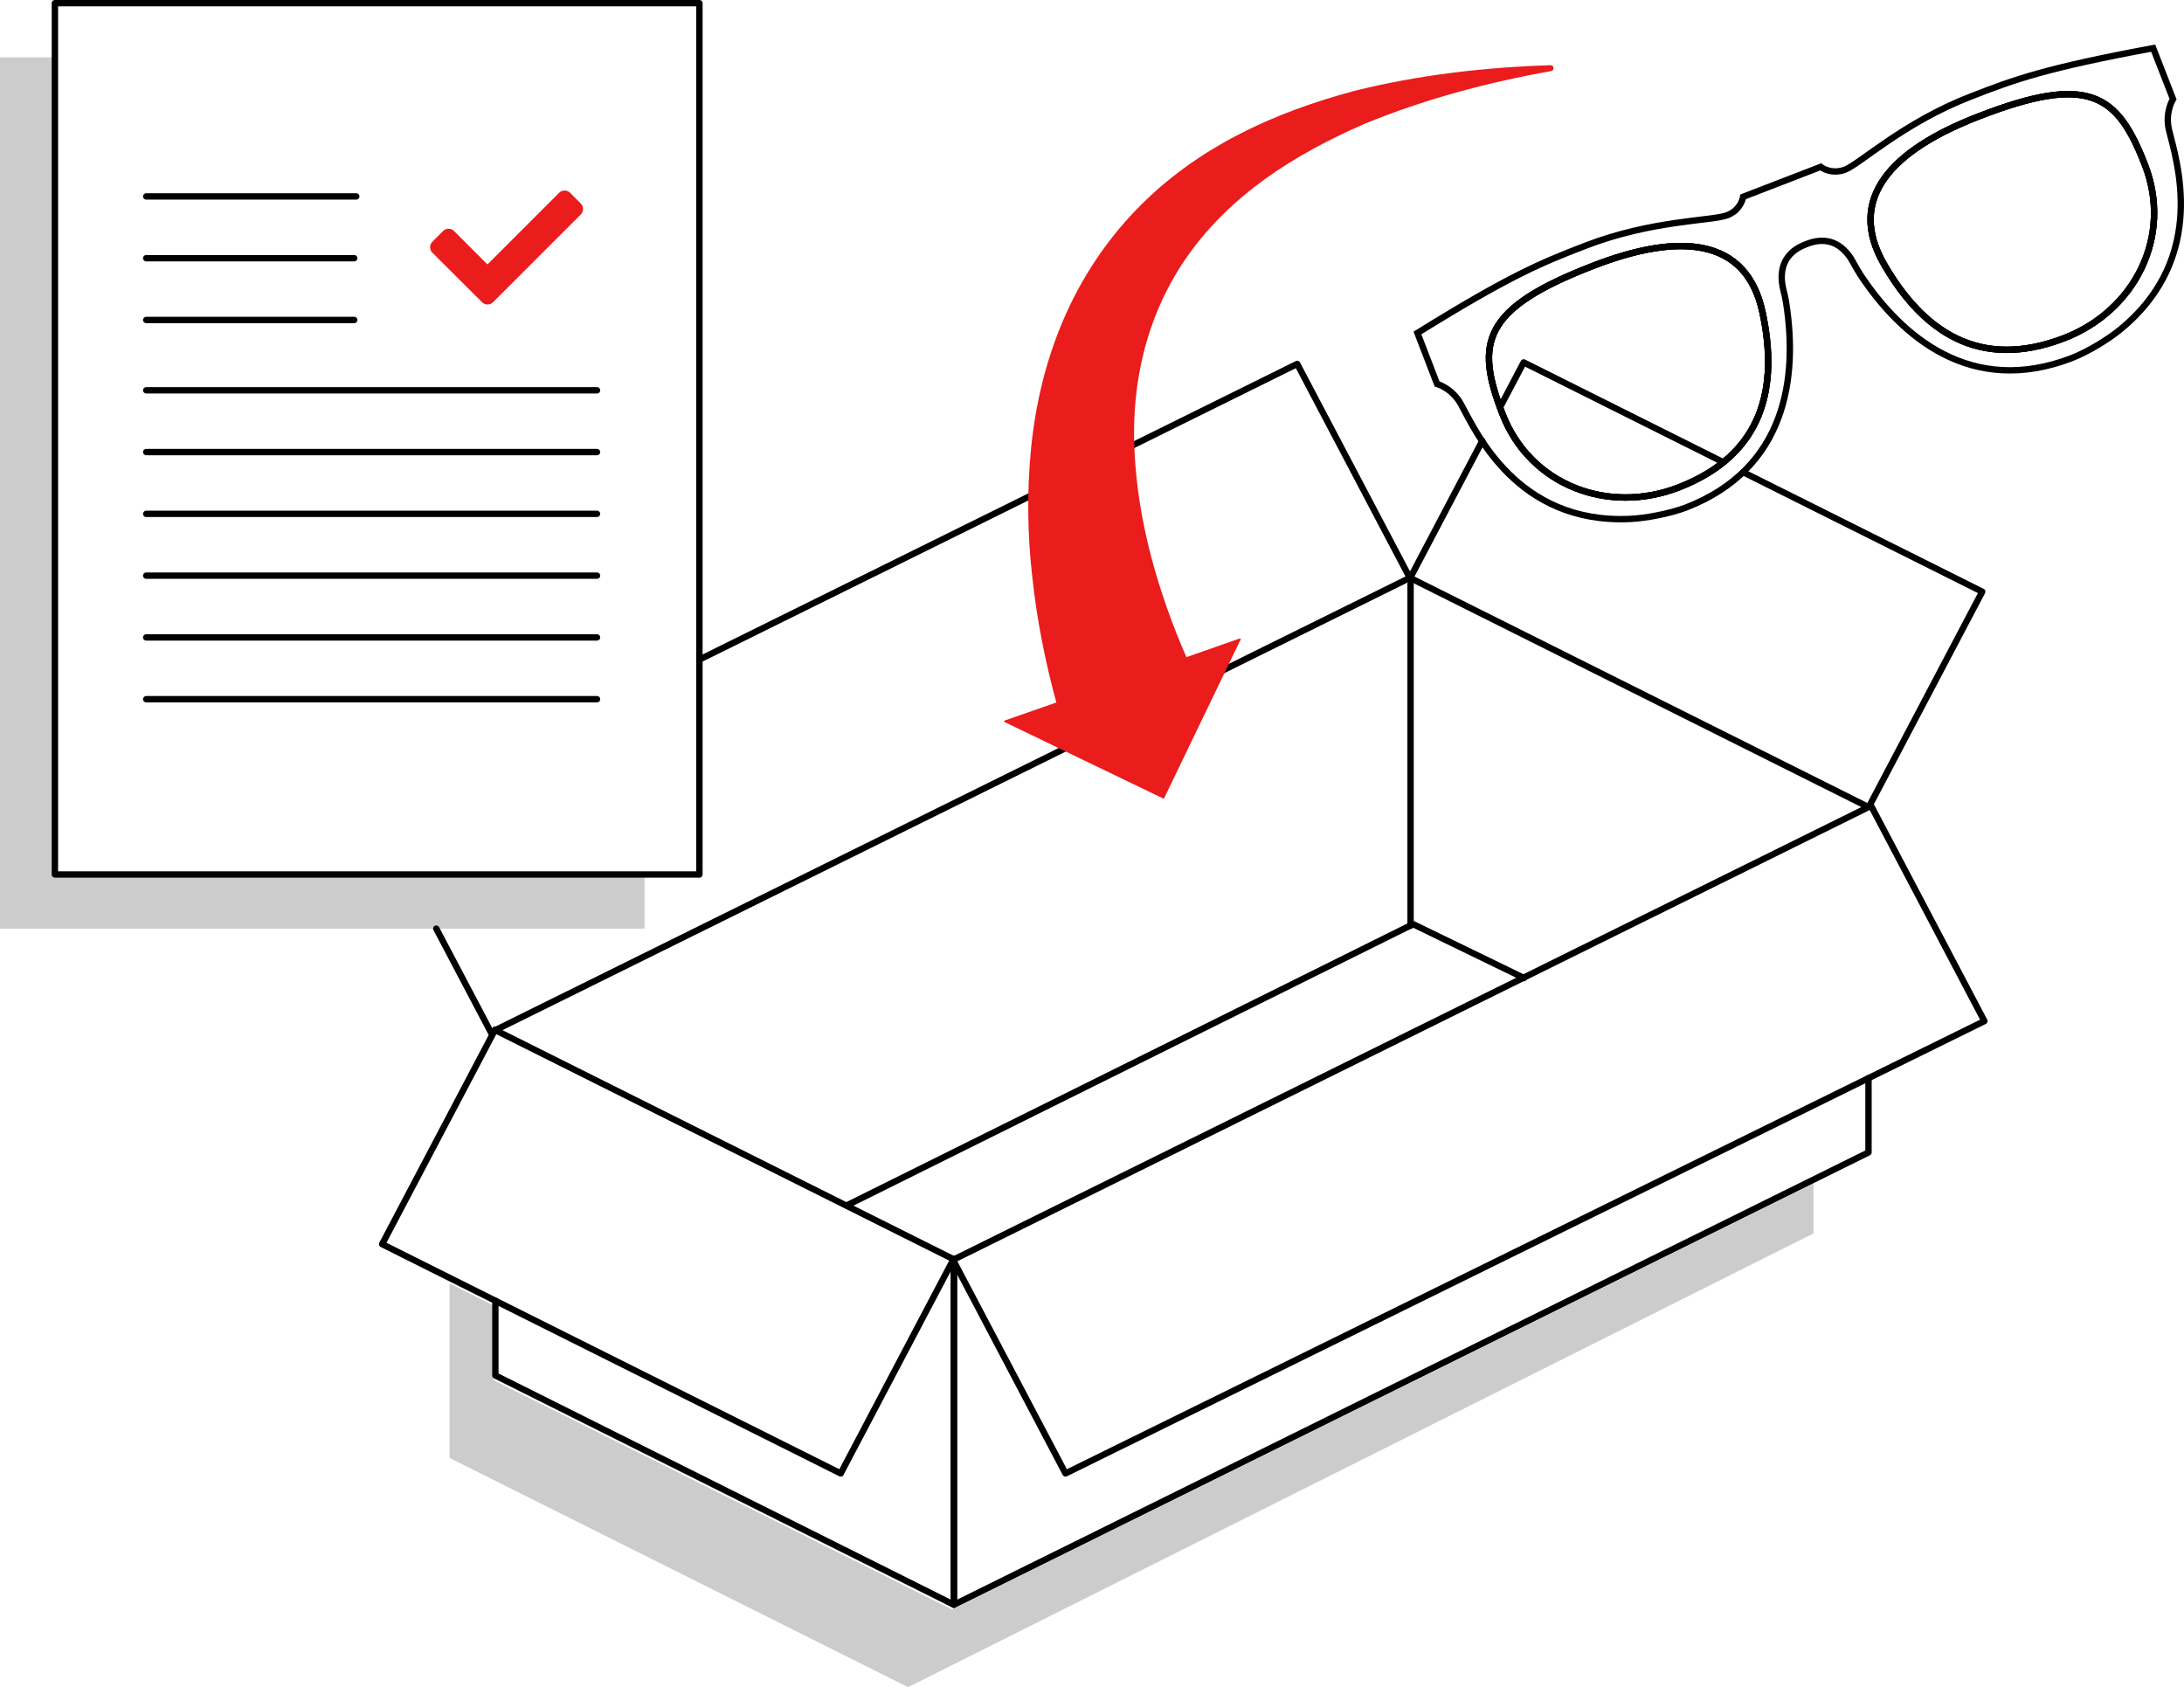 <?xml version="1.0" encoding="utf-8"?>
<!-- Generator: Adobe Illustrator 25.2.3, SVG Export Plug-In . SVG Version: 6.00 Build 0)  -->
<svg version="1.1" xmlns="http://www.w3.org/2000/svg" x="0px" y="0px"
     viewBox="0 0 171.46 132.45" style="enable-background:new 0 0 171.46 132.45;" xml:space="preserve">
<style type="text/css">
	.st0{fill:none;stroke:#000000;stroke-width:0.5;stroke-miterlimit:10;}
	.st1{fill:none;stroke:#000000;stroke-width:0.5;stroke-linecap:round;stroke-linejoin:round;stroke-miterlimit:10;}
	.st2{fill:#EA1C1C;}
	.st3{opacity:0.2;}
	.st4{fill:#EA1C1C;stroke:#EA1C1C;stroke-linecap:round;stroke-linejoin:round;stroke-miterlimit:10;}
	.st5{fill:#EA1C1C;stroke:#EA1C1C;stroke-miterlimit:10;}
	.st6{fill:none;stroke:#000000;stroke-miterlimit:10;}
	.st7{fill:none;stroke:#EA1C1C;stroke-miterlimit:10;}
	.st8{fill:none;stroke:#EA1C1C;stroke-linecap:round;stroke-linejoin:round;stroke-miterlimit:10;}
	.st9{fill:none;stroke:#EA1C1C;stroke-linecap:round;stroke-linejoin:round;}
	.st10{fill:none;stroke:#EA1C1C;stroke-linecap:round;stroke-linejoin:round;stroke-dasharray:5.9,5.9;}

		.st11{clip-path:url(#SVGID_2_);fill:none;stroke:#000000;stroke-width:0.5;stroke-linecap:round;stroke-linejoin:round;stroke-miterlimit:10;}

		.st12{clip-path:url(#SVGID_4_);fill:none;stroke:#000000;stroke-width:0.5;stroke-linecap:round;stroke-linejoin:round;stroke-miterlimit:10;}
	.st13{fill:none;}
	.st14{fill:none;stroke:#EA1C1C;stroke-linecap:round;stroke-linejoin:round;stroke-dasharray:6.406,6.406;}

		.st15{clip-path:url(#SVGID_6_);fill:none;stroke:#000000;stroke-width:0.5;stroke-linecap:round;stroke-linejoin:round;stroke-miterlimit:10;}

		.st16{clip-path:url(#SVGID_8_);fill:none;stroke:#000000;stroke-width:0.5;stroke-linecap:round;stroke-linejoin:round;stroke-miterlimit:10;}

		.st17{clip-path:url(#SVGID_10_);fill:none;stroke:#000000;stroke-width:0.5;stroke-linecap:round;stroke-linejoin:round;stroke-miterlimit:10;}

		.st18{clip-path:url(#SVGID_12_);fill:none;stroke:#000000;stroke-width:0.5;stroke-linecap:round;stroke-linejoin:round;stroke-miterlimit:10;}

		.st19{clip-path:url(#SVGID_14_);fill:none;stroke:#000000;stroke-width:0.5;stroke-linecap:round;stroke-linejoin:round;stroke-miterlimit:10;}

		.st20{clip-path:url(#SVGID_16_);fill:none;stroke:#000000;stroke-width:0.5;stroke-linecap:round;stroke-linejoin:round;stroke-miterlimit:10;}

		.st21{clip-path:url(#SVGID_18_);fill:none;stroke:#000000;stroke-width:0.5;stroke-linecap:round;stroke-linejoin:round;stroke-miterlimit:10;}

		.st22{clip-path:url(#SVGID_20_);fill:none;stroke:#000000;stroke-width:0.5;stroke-linecap:round;stroke-linejoin:round;stroke-miterlimit:10;}
</style>
    <g id="Layer_1">
</g>
    <g id="Layer_2">
	<g>
		<polygon class="st1" points="38.89,80.87 110.69,45.36 146.69,63.36 74.89,98.87 		"/>
        <polyline class="st1"
                  points="38.89,102.12 38.89,107.98 74.89,125.98 74.89,99.04 74.89,98.87 74.86,98.85 74.8,98.82 		"/>
        <polyline class="st1" points="74.89,98.87 74.89,99.04 74.89,125.98 146.69,90.47 146.69,84.64 		"/>
        <line class="st1" x1="110.75" y1="45.29" x2="116.37" y2="34.61"/>
        <polyline class="st1" points="136.85,37.07 155.62,46.45 146.75,63.29 		"/>
        <polyline class="st1" points="117.76,31.98 119.62,28.45 135.28,36.28 		"/>
        <polyline class="st1" points="146.92,63.31 155.79,80.16 83.65,115.67 74.78,98.83 		"/>
        <line class="st1" x1="110.74" y1="45.85" x2="110.74" y2="72.67"/>
        <polyline class="st1" points="38.87,80.83 30,97.67 66,115.67 74.87,98.83 		"/>
        <line class="st1" x1="38.57" y1="81.1" x2="34.25" y2="72.9"/>
        <polyline class="st1" points="54.91,51.78 101.84,28.57 110.71,45.42 		"/>
        <polyline class="st1" points="66.6,94.57 110.94,72.55 119.65,76.78 		"/>
        <g>
			<path class="st2" d="M121.77,5.58c-5.05,0.9-10,2.23-14.64,4.14c-2.76,1.2-5.4,2.6-7.77,4.3c-2.37,1.7-4.44,3.71-6.05,5.97
				c-3.23,4.53-4.53,9.98-4.24,15.48c0.26,5.47,1.83,10.97,4.07,16.12l4.2-1.47l0.08,0.04l-6.05,12.55l-12.55-6.05l0.04-0.09
				l4.07-1.42c-0.87-3.2-1.52-6.45-1.88-9.78c-0.39-3.35-0.44-6.78-0.1-10.2c0.34-3.42,1.15-6.85,2.53-10.06
				c1.37-3.2,3.32-6.16,5.7-8.62c2.37-2.47,5.15-4.43,8.06-5.93c2.91-1.51,5.96-2.58,9.03-3.41c5.13-1.28,10.31-1.87,15.46-2.03
				C122.01,5.11,122.06,5.53,121.77,5.58z"/>
		</g>
        <g>
			<path class="st0" d="M131.78,38.27c-5.57,2.15-11.67-0.21-13.82-5.76c-2.16-5.57-1.61-8.27,7.08-11.63
				c6.79-2.64,12.07-2.26,13.33,3.64C139.62,30.35,138.49,35.67,131.78,38.27z"/>
            <path class="st0" d="M170.28,10.2c-0.33-1.4,0.32-2.42,0.32-2.42l-1.56-4c-8.39,1.56-10.85,2.44-14.32,3.8
				c-5.24,2.02-8.71,5.29-9.87,5.74c-0.27,0.1-0.53,0.14-0.75,0.14c-0.71,0.01-1.16-0.36-1.16-0.36l-6.09,2.35
				c0,0-0.09,0.66-0.71,1.15c-0.15,0.1-0.33,0.22-0.55,0.3c-1.16,0.45-5.93,0.37-11.17,2.41c-3.47,1.34-5.88,2.33-13.14,6.83l1.54,4
				c0,0,1.17,0.32,1.87,1.58c1.18,2.15,4.39,9.41,13.24,9.02c1.24-0.05,3.15-0.41,4.44-0.9c7.9-3.06,8.75-10.24,7.87-15.97
				c-0.06-0.41-0.15-0.82-0.26-1.24c-0.05-0.24-0.12-0.6-0.1-1.02c0.04-0.84,0.41-1.85,1.84-2.41l0.13-0.05
				c1.35-0.53,2.28-0.12,2.88,0.44c0.33,0.31,0.58,0.67,0.71,0.93c0.21,0.37,0.41,0.73,0.64,1.09c3.2,4.81,8.66,9.55,16.57,6.5
				c1.29-0.5,2.95-1.52,3.9-2.32C173.37,20.11,170.86,12.58,170.28,10.2z M131.78,38.27c-5.57,2.15-11.67-0.21-13.82-5.76
				c-2.16-5.57-1.61-8.27,7.08-11.63c6.79-2.64,12.07-2.26,13.33,3.64C139.62,30.35,138.49,35.67,131.78,38.27z M162.07,26.54
				c-6.72,2.59-11.13-0.58-14.13-5.74c-3.05-5.21,0.59-9.03,7.4-11.66c8.68-3.37,10.91-1.74,13.06,3.82
				C170.56,18.54,167.63,24.38,162.07,26.54z"/>
            <path class="st0" d="M162.07,26.54c-6.72,2.59-11.13-0.58-14.13-5.74c-3.05-5.21,0.59-9.03,7.4-11.66
				c8.68-3.37,10.91-1.74,13.06,3.82C170.56,18.54,167.63,24.38,162.07,26.54z"/>
            <path class="st0" d="M131.78,38.27c-5.57,2.15-11.67-0.21-13.82-5.76c-2.16-5.57-1.61-8.27,7.08-11.63
				c6.79-2.64,12.07-2.26,13.33,3.64C139.62,30.35,138.49,35.67,131.78,38.27z"/>
            <path class="st0" d="M162.07,26.54c-6.72,2.59-11.13-0.58-14.13-5.74c-3.05-5.21,0.59-9.03,7.4-11.66
				c8.68-3.37,10.91-1.74,13.06,3.82C170.56,18.54,167.63,24.38,162.07,26.54z"/>
            <line class="st0" x1="136.15" y1="16.59" x2="136.11" y2="16.53"/>
            <line class="st0" x1="136.15" y1="16.59" x2="136.11" y2="16.53"/>
            <line class="st0" x1="144.1" y1="13.43" x2="144.11" y2="13.47"/>
		</g>
        <polygon class="st3" points="50.6,68.65 50.6,72.9 0,72.9 0,4.5 4.31,4.5 4.31,68.65 		"/>
        <polygon class="st1" points="4.31,68.65 50.6,68.65 54.91,68.65 54.91,0.25 4.31,0.25 4.31,4.5 		"/>
        <line class="st1" x1="11.48" y1="30.64" x2="46.87" y2="30.64"/>
        <line class="st1" x1="11.48" y1="35.49" x2="46.87" y2="35.49"/>
        <line class="st1" x1="11.48" y1="40.34" x2="46.87" y2="40.34"/>
        <line class="st1" x1="11.48" y1="45.19" x2="46.87" y2="45.19"/>
        <line class="st1" x1="11.48" y1="50.04" x2="46.87" y2="50.04"/>
        <line class="st1" x1="11.48" y1="54.89" x2="46.87" y2="54.89"/>
        <line class="st1" x1="11.48" y1="15.42" x2="27.97" y2="15.42"/>
        <line class="st1" x1="11.48" y1="20.27" x2="27.81" y2="20.27"/>
        <line class="st1" x1="11.48" y1="25.12" x2="27.81" y2="25.12"/>
        <g>
			<path class="st2" d="M33.94,19.83c-0.23-0.23-0.23-0.61,0-0.85l0.85-0.85c0.23-0.23,0.61-0.23,0.85,0l2.63,2.63l5.63-5.63
				c0.23-0.23,0.61-0.23,0.85,0l0.85,0.85c0.23,0.23,0.23,0.61,0,0.85l-6.9,6.9c-0.23,0.23-0.61,0.23-0.85,0L33.94,19.83z"/>
		</g>
        <g class="st3">
			<polygon points="142.37,92.91 142.37,96.83 71.29,132.45 35.29,114.45 35.29,100.75 38.76,102.49 38.76,108.35 71.29,124.62
				74.76,126.35 			"/>
		</g>
	</g>
</g>
    <g id="Layer_3">
</g>
</svg>
